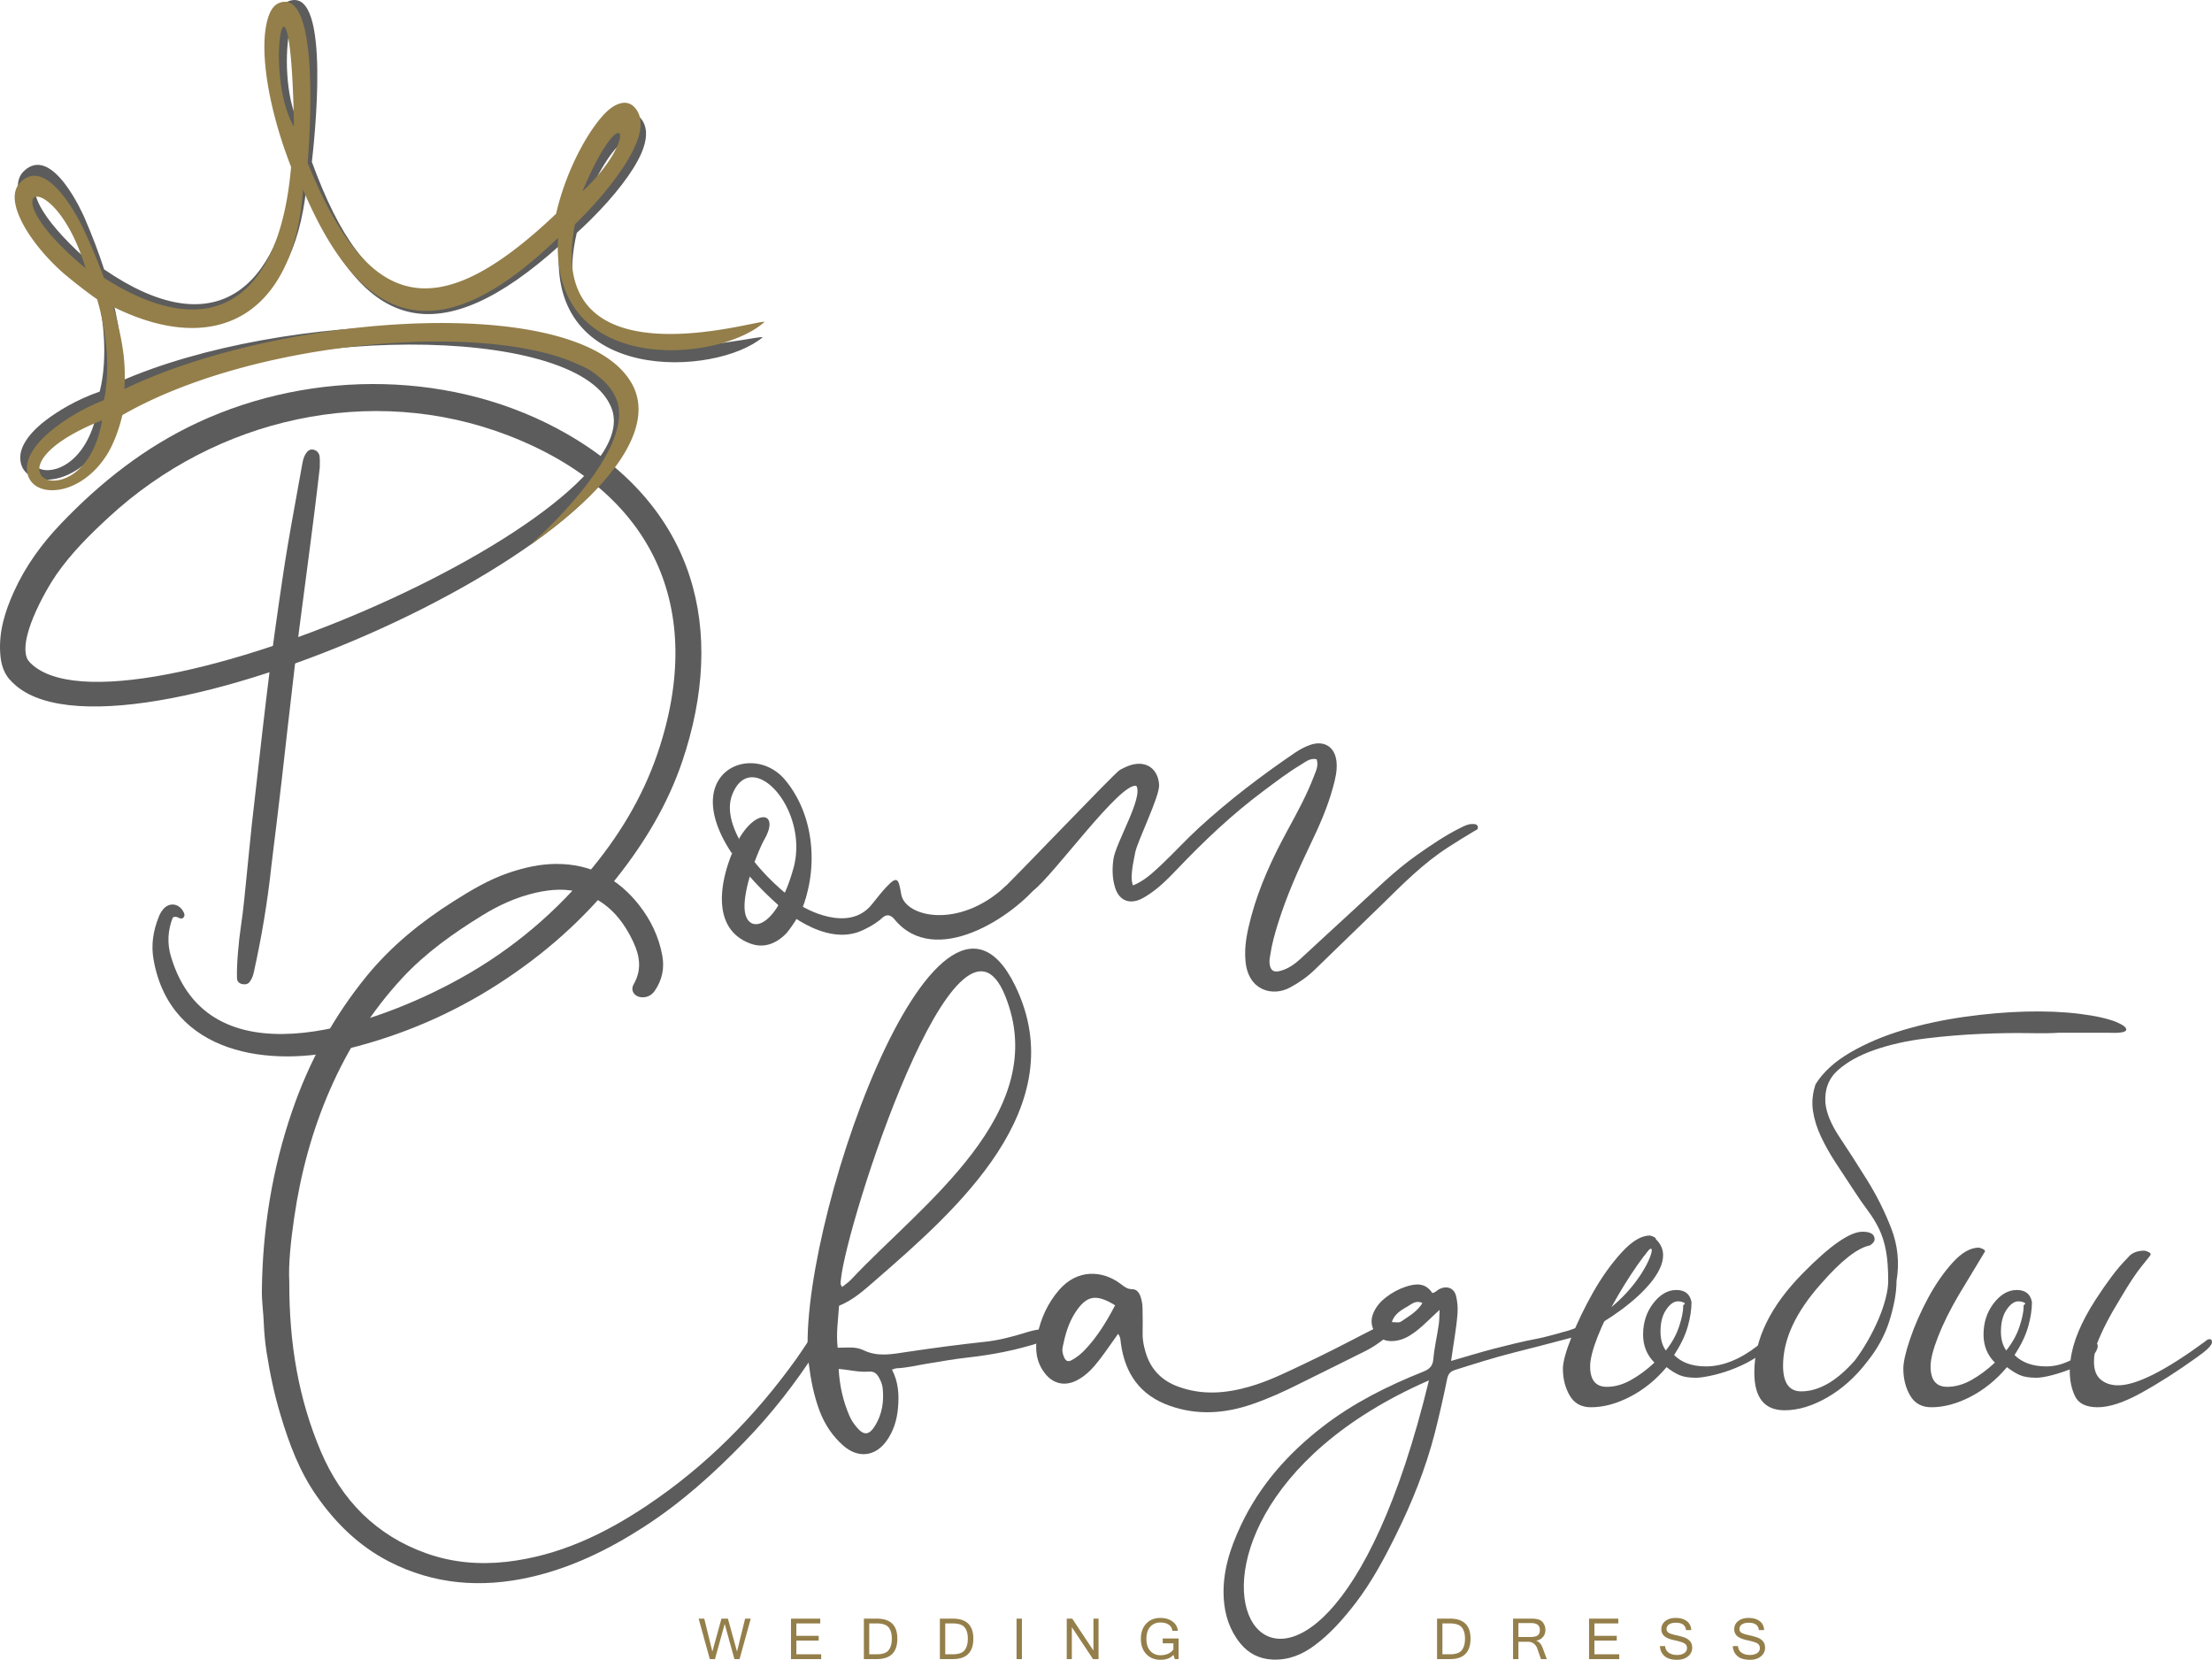 <svg xmlns="http://www.w3.org/2000/svg" xml:space="preserve" fill-rule="evenodd" clip-rule="evenodd" image-rendering="optimizeQuality" shape-rendering="geometricPrecision" text-rendering="geometricPrecision" viewBox="0 0 7303.48 5479.84"><path fill="#5C5C5C" fill-rule="nonzero" d="M1872.51 1432.98c-367.45-211-838.58-215.55-1219.92-37.71-173.08 80.58-320.04 196.26-451.23 333.58-63.82 66.71-117.63 140.83-155.66 225.27C16.06 2019.56-4.59 2086.6.89 2159.43c2.26 30.63 10 59.64 30.31 83.48 8.43 9.64 18.87 15.76 29.51 18.28l35.15-75.99c-46.43-60.94 54.93-237.43 90.36-288.43 49.31-70.92 110.22-131.51 173.72-189.85 353.77-326.5 865.14-443.49 1317.59-269.45 479.57 184.65 656.75 570.65 493.12 1051.05-50.3 146.97-130.21 277.16-230.14 395.13-127.31 151.16-278.79 272.67-453.47 364.21-270.68 142.69-799.64 326.23-922.75-90.58-12.9-42.85-10.32-86.68 6.44-128.59 9.34-3.54 13.2-1.28 17.41.64 6.76 3.22 13.86 5.8 18.68-1.6 4.52-6.44 1.3-12.91-2.24-19.35-15.48-26.74-46.75-29.96-66.39-5.8-5.81 7.1-10.65 15.46-13.87 24.17-18.71 46.09-26.11 93.8-17.08 142.79 56.07 312.3 384.01 357.8 643.32 292.34 175.98-43.86 340.66-114.11 493.44-212.42 149.55-96.04 282.01-212.07 392.55-351.62 92.19-116.35 167.92-242.39 215.96-383.54 147.23-436.11 44.26-837.12-380-1081.32zM800.53 3249.14c9.34 1.62 18.04.64 24.51-8.38 7.08-9.66 10.94-20.63 13.2-31.91 25.33-113.74 44.88-230.37 57.37-346.14 5.16-45.13 10.97-89.92 16.45-134.74 6.12-50.59 12.24-101.18 18.04-151.79 5.8-49.64 11.28-98.95 16.77-148.58 8.36-72.52 16.74-145.04 25.12-217.55 5.48-47.4 10.96-94.45 17.08-141.5 8.07-63.49 16.45-126.67 24.83-189.85 8.06-63.15 16.77-126.33 24.49-189.5 6.44-50.59 12.24-101.21 17.4-145.36 0-15.78.64-25.15-.32-34.49-.96-12.88-8.38-21.9-20.62-24.8-12.25-2.9-20.31 5.14-25.79 14.16-6.44 9.68-8.7 20.97-10.96 32.57-15.47 87.98-32.23 175.64-47.05 263.3-10.97 64.16-20.31 128.3-29.65 192.43-10.32 71.22-20.31 142.46-29.33 213.7-9.36 72.17-17.4 144.69-26.1 217.21-5.49 48.35-10.97 96.7-16.45 145.37-6.12 52.86-12.24 105.71-18.04 158.56-5.8 53.2-10.65 106.37-16.13 159.22-6.12 59.96-11.28 120.23-20.3 179.85-6.74 45.29-14.28 123.2-12.57 169.54.64 10.3 7.75 16.74 18.05 18.68zm4079.05-518.91c-2.26-10.62-11.28-9.66-19.32-9.66-14.5 0-26.77 7.08-39.33 13.2-49.95 24.83-96.05 56.42-141.5 88.33-75.42 52.85-140.19 118.29-207.87 179.84-59.31 53.81-117.65 108.93-176.96 163.08-18.69 17.09-39.31 32.23-64.46 39.65-24.16 7.08-35.77.64-38.35-24.19-.96-9.02.64-18.36 2.26-27.38 5.49-36.75 15.47-72.52 26.75-107.97 27.73-87.66 64.77-171.46 104.43-254.3 29.64-61.56 57.69-124.09 75.73-190.49 7.75-28.02 14.83-56.39 11.93-85.72-5.14-48.67-40.61-71.24-86.71-55.43-17.72 6.12-34.14 15.14-49.63 25.44-111.5 75.76-218.51 157.3-318.09 248.5-42.55 39.02-81.89 82.21-124.09 122.15-27.73 25.79-55.44 52.54-93.47 68.02-7.1-18.7-4.2-36.11-2.58-52.85 1.92-18.39 6.51-36.54 9.66-54.79 6.33-36.37 81.68-187.16 79.17-224.75-3.45-51.83-40.93-79.62-91.23-65.76-13.2 3.86-26.35 10.23-38.34 16.77-17.16 9.31-345.12 355.28-409.33 415.3 26.68 25.88 123.82-17.54 123.82-17.54 65.87-48.97 287.72-359.26 339.98-344.91 23.23 38.58-69.18 188.93-75.94 242.79-4.18 31.27-3.86 62.54 5.8 93.14 13.22 42.55 47.39 56.42 87.66 36.43 5.16-2.58 10-5.8 15.16-8.7 38.99-23.84 70.9-56.41 102.17-88.96 88.3-92.82 180.8-180.49 283.63-257.21 40.93-30.6 81.54-61.87 125.37-87.98 15.14-9.34 29.97-22.24 51.25-17.72 7.4 21.58-2.58 39.33-9.36 57.37-23.21 60.92-54.45 117.97-85.4 175.01-50.27 92.18-94.45 186.62-121.51 288.15-12.88 48.65-23.53 97.32-18.37 147.59 9.35 96.07 89.61 116.69 146.64 85.74 29.99-16.12 57.37-35.12 81.54-58.65 74.46-71.88 148.6-143.76 222.71-215.95 68.66-67.36 136.34-136.02 218.2-188.55 28.04-18.36 56.73-35.77 85.74-53.17 6.12-3.54 13.86-5.16 12.24-13.87z"/><path fill="#5C5C5C" fill-rule="nonzero" d="M84.9 2170.3c233.54 339.14 2112.27-474.3 1929.45-833.48-123.72-266.57-1105.79-267.1-1626.23 7.51-11.9 45.84-33.07 94.86-53.35 125.53-45.66 69-106.87 103.47-156.43 111.81-65.17 10.94-114.04-18.94-111.37-74.9 1.57-32.77 25.92-74.82 84.87-119.73 37.8-28.78 100.98-67.97 177.11-94.05 0 0 40.65-132.29-10.24-333.95-32.41-23.8-95.01-76.54-120.96-102.48-42.48-42.6-76.24-86.71-99.56-126.4-24.83-42.26-38.46-81.15-39.33-110.23-.64-22.11 5.44-40.52 18.59-53.67 94.74-94.75 198.83 146.2 202.46 154.67 25.83 59.7 46.84 115.71 63.72 168.24 363.07 249.74 577.15 72.93 629.66-334.06l1.21-9.62c-69.18-197.45-95.36-403.86-55.11-502.69 8.95-21.95 21.31-34.94 36-39.83 140.58-46.82 80.51 475.99 74.32 531.38 182.03 499.31 406.51 557.46 813.71 197.31 10.16-38.23 23.34-75.78 38.3-111.2 47.87-113.47 115.89-207.9 160.91-234.44 33.37-19.66 61.55-16.62 80.1 14.83 15.96 27.08 12.93 63.47-5.23 105.2-26.54 61.07-88.28 140.99-167.63 219.58-14.59 14.44-29.8 28.87-45.52 43.17-127.01 541.13 606.05 330.96 613.49 344.82-152.84 128.89-714.05 157.99-670.88-302.4-390.78 351.35-649.86 295.69-835.73-189.33-43.28 406.65-300.42 547.97-639.96 364.38 29.01 118.28 35.06 193.02 26.42 272.43 531.5-233.42 1531.67-267.52 1678.74 49.48 204.01 439.99-1709.66 1293.1-2038.63 941.24l47.1-79.12zm235.78-811.44c-443.06 159.58-68.68 340.82 0 0zm-36.23-503.45c-92.59-353.2-326.32-290.57 0 0zm704.37-442.25c12.59-642.68-99.67-183.87 0 0zm944.08 247.93c199.42-172.72 148.1-319.81 0 0z"/><path fill="#5C5C5C" d="M2425.18 2798.25c-47.99 105.84-80.35 269.04 53.67 317.37 43.45 15.67 84.6.18 118.25-35.06-6.12-27.18-10.19-45.89-10.19-45.89l1.55-30.44a1053.921 1053.921 0 0 1-61.69-56.33c-365.58-361.1-57.42-522.72 66.49-371.82 94.13 114.64 102.99 273.27 66.67 389.96l-68.52-18.55c-122.26-103.79-207.85-234.93-174.02-323.08 62.54-162.98 257.14 47.97 202.14 243.14-8.7 30.93-18.25 57.42-28.19 79.92v.02c-52.83 119.5-117.08 125.17-130.37 70.23-15.78-65.27 42.19-210.15 63.15-246.88 54.68-95.77-37.98-107.05-98.94 27.41z"/><path fill="#5C5C5C" d="m2439.96 2769.38-16.45 5.99-6.76 42.5 32.07 90.84 26.84-14.83 29.05-7.08-13.29-40.74-11.63-38.58z"/><path fill="#5C5C5C" fill-rule="nonzero" d="M2714.93 4393.56c-7.08-6.76-18.69-1.28-31.59 13.87-2.9 3.54-5.8 7.4-8.38 11.28-14.83 22.22-29.33 44.47-44.79 66.4-136.34 190.78-299.1 355.16-494.43 485.69-141.15 94.45-291.99 166.3-464.11 185.65-90.24 10-178.54 2.26-263.97-28.05-166.3-59.29-279.74-175.64-348.08-335.82-73.48-173.08-105.07-355.19-104.43-560.5-3.22-59.29 5.16-135.69 16.13-211.43 21.26-146.32 59.29-288.45 118.93-424.46 59.29-135.06 136.97-258.17 237.54-366.8 77.33-83.45 168.88-148.25 265.24-207.55 54.79-33.84 112.49-59.95 175.66-74.45 51.58-11.61 102.81-15.47 154.38 1.3 73.16 23.84 122.15 74.11 157.28 139.87 27.73 51.57 44.81 104.11 11.6 161.8-11.92 20.95 4.52 42.21 29.33 42.21 17.4.32 31.27-7.72 40.95-21.9 24.17-35.47 32.23-74.46 24.49-116.03-11.29-61.9-38.03-117.33-76.38-166.32-69.3-88.31-159.54-136.34-273.33-136.02-55.11 0-108.29 12.59-160.18 30.31-64.14 22.22-121.83 56.71-178.88 92.82-107.65 68-205.61 147.3-286.86 246.56-109.24 133.76-190.14 282.33-246.21 445.43-66.4 192.73-97.99 390.94-100.25 594.31-.32 36.43 5.16 71.88 6.44 107.99 1.3 30.92 4.2 62.51 9.02 93.46 10.97 70.9 25.79 141.18 46.73 210.13 28.05 93.81 62.22 185.01 118.93 265.91 62.86 89.92 139.58 164.7 237.54 215.63 149.24 77.02 305.88 88.62 467.36 52.21 135.35-30.62 258.16-90.58 374.19-165.34 123.75-79.62 232.06-176.96 334.22-282.67 89.29-92.18 167.61-192.72 236.9-300.39 7.08-10.62 12.89-21.91 19.01-33.19 5.48-10.32 10.32-21.58 0-31.91z"/><path fill="#5C5C5C" fill-rule="nonzero" d="M2891.87 4225.64c263.1-228.79 655.93-570.32 459.66-971.88-260.7-533.43-730.91 833.13-681.42 1246.81 6.79 54.47 17.09 107.65 36.43 158.9 17.09 44.15 42.56 82.5 78.32 113.77 48.36 41.89 104.43 36.08 141.82-15.47 23.52-32.57 35.13-70.28 38.35-110.22 3.86-42.87 1.3-85.11-19.99-125.72 7.74-2.26 12.24-4.5 16.45-4.5 32.54-1.3 64.13-9.36 96.04-14.5 47.05-7.74 93.78-16.12 140.86-21.29 79.91-9.02 157.91-24.16 234.29-48.99 8.7-2.56 17.09-6.76 25.47-10.94 8.06-4.52 10.96-11.92 9.34-20.62-1.6-10.33-9.66-11.95-18.36-12.27-23.53-.96-45.78 5.48-68 12.59-43.19 13.2-87.02 24.48-132.15 29-85.08 9.02-170.19 20.63-254.95 33.19-47.69 7.1-95.72 17.4-143.09-5.8-26.11-12.88-56.1-8.06-85.1-8.06-5.8-47.69 1.62-92.51 4.52-138.58 48.99-19.98 84.44-53.51 121.51-85.42zm-115.39-1.28c17.45-184.23 384.01-1325.01 541.79-938.02 157.79 386.98-276.91 691.07-508.58 938.66-8.38 9.02-19.35 15.78-29.01 23.85-7.74-8.71-4.84-17.09-4.2-24.49zm92.18 303.91c16.45-1.27 26.11 6.15 33.19 19.35 6.46 11.28 11.28 23.21 12.59 35.77 4.5 43.51-1.63 85.1-24.83 123.13-19.99 32.55-37.71 33.85-61.56 4.84-9.66-11.6-18.04-23.87-23.84-38.05-20.63-48.01-32.23-98.28-35.13-153.74 35.77 2.9 67.36 11.61 99.58 8.7z"/><path fill="#5C5C5C" fill-rule="nonzero" d="M4578.47 4389.38c-6.44-10.96-17.72-10-28.02-7.42-8.7 2.26-17.41 6.44-25.47 10.96-73.16 38.03-146.34 75.74-220.77 110.87-58.68 27.73-116.69 56.74-179.53 74.46-78.64 22.54-156.64 28.69-235.62-.66-54.13-19.97-89.26-56.72-106.02-111.19-6.44-20.94-10.96-42.55-10.33-65.09.67-26.77 0-53.2-.32-79.95 0-14.18-2.26-27.7-6.76-41.24-4.84-12.91-13.22-23.85-27.08-23.85-16.75.32-27.07-8.7-39.31-18.07-58.66-43.83-141.18-49.95-202.41 20.63-37.39 43.53-60.6 93.8-71.56 148.92-8.7 44.47-5.14 87.98 24.51 126.01 26.74 34.8 65.09 43.83 104.42 24.18 32.23-16.12 55.44-41.91 76.7-69.61 20.97-27.41 40.29-56.1 60.59-84.44 8.71 9.98 7.75 20.62 9.35 30.92 13.54 100.25 63.49 172.13 161.8 206.59 91.86 32.25 182.42 25.47 272.66-5.8 52.54-18.04 103.15-40.93 153.1-66.05 72.52-36.11 145.68-71.88 218.2-108.31 22.88-11.28 44.17-25.45 64.15-41.57 10.3-8.38 15.15-18.04 7.72-30.29zm-996.88 67.68c-12.88 13.54-27.39 25.15-43.83 33.85-11.93 6.12-18.69 2.56-24.49-10.01-4.84-10.96-7.1-22.56-4.52-33.85 8.06-39.94 19.03-78.95 41.59-113.76 37.05-56.4 68-62.86 131.49-23.85-28.36 54.16-58.97 104.43-100.24 147.62z"/><path fill="#5C5C5C" fill-rule="nonzero" d="M5077.08 4419.35c-48.65 9.02-97.01 21.26-145.04 33.51-46.73 12.26-92.5 26.45-140.83 40.29 7.4-55.12 17.4-106.03 21.26-157.92 1.28-19.35-.64-37.39-4.52-55.11-6.12-28.05-31.25-37.07-56.71-23.53-7.11 3.54-11.93 11.28-22.25 12.24-22.57-34.49-54.47-31.91-88.94-20.3-23.2 7.74-44.49 19.66-63.81 34.49-16.77 12.88-30.63 28.36-39.98 48.01-12.9 27.08-9.34 52.55 9.03 74.78 17.08 20.3 40.29 24.82 66.39 20.3 22.57-3.86 41.25-14.5 59.3-27.71 28.04-20.62 51.57-46.09 82.2-73.81-.98 20.3-.66 35.12-2.9 49.31-5.48 38.03-14.51 75.42-17.75 113.44-2.24 23.53-12.88 32.89-33.51 41.28-117.97 47.05-230.77 103.44-331.64 181.44-114.75 88.64-208.87 194.67-270.74 326.82-35.77 76.38-61.56 155.34-56.08 241.72 3.54 54.47 19.99 104.43 54.8 147.3 27.06 32.86 61.87 50.93 105.38 53.17 52.85 2.58 97.99-15.78 139.24-46.41 52.85-38.99 95.4-87.98 135.37-139.56 53.17-69.29 94.42-145.99 133.11-224.31 53.81-108.29 98.63-220.13 128.91-337.47 15.15-59.61 28.69-119.56 40.93-179.5 3.22-16.44 11.29-24.18 25.15-28.68 64.14-20.31 127.95-40.61 193.07-57.06 62.83-16.12 125.37-31.91 187.88-48.67 12.91-3.22 28.05-4.5 37.39-27.71-53.17 1.92-97.98 20.63-144.71 29.65zm-447.35-58.65c-9.34 6.44-9.98 5.48-34.17 4.18 8.7-28.37 32.89-40.29 54.79-53.5 13.23-8.06 26.75-19.02 46.09-9.36-16.44 27.41-42.55 41.91-66.71 58.68zm88.3 196.58c-397.24 1638.54-1149.92 502.28 0 0z"/><path fill="#5C5C5C" fill-rule="nonzero" d="M5250.25 4511.21c0 44.95 18.32 67.43 54.96 67.43 26.63 0 53.28-7.49 79.91-22.48 26.66-14.98 52.47-34.14 77.43-57.44-24.96-24.99-37.46-55.8-37.46-92.44 0-39.94 11.24-74.5 33.72-103.64 22.49-29.15 47.87-43.72 76.19-43.72 28.3 0 44.95 13.32 49.95 39.97 0 24.96-4.15 52.03-12.49 81.17-8.31 29.15-23.3 60.37-44.95 93.67 24.96 24.99 59.93 37.48 104.9 37.48 54.96 0 111.58-22.49 169.87-67.44 4.98-5.01 9.16-7.5 12.47-7.5 5 0 7.49 3.34 7.49 9.99 0 13.31-9.16 25.8-27.48 37.48-18.31 11.64-39.53 22.47-63.68 32.45-24.14 10.01-48.71 17.91-73.68 23.73-24.99 5.83-44.13 8.75-57.46 8.75-23.3 0-41.62-2.92-54.96-8.75-13.31-5.82-27.47-14.57-42.46-26.22-34.97 41.64-74.94 74.1-119.89 97.42-44.97 23.32-88.25 34.96-129.89 34.96-31.63 0-54.95-12.9-69.94-38.71-14.98-25.81-22.47-55.36-22.47-88.67 0-21.65 9.57-56.62 28.71-104.92 19.16-48.29 42.89-97.42 71.19-147.37 28.32-49.95 59.55-93.67 93.67-131.13 34.15-37.48 65.37-56.2 93.67-56.2 13.34 3.33 19.98 7.49 19.98 12.49 0 1.67-13.72 20.81-41.2 57.44-27.48 36.64-55.36 79.1-83.69 127.4-28.3 48.29-50.79 93.67-67.44 136.13-16.65 42.46-24.97 75.35-24.97 98.67zm307.23-202.34c6.67-3.31 7.08-6.23 1.25-8.72-5.82-2.52-12.08-3.75-18.73-3.75-13.34 0-26.24 9.16-38.71 27.45-12.49 18.32-18.75 42.49-18.75 72.45 0 24.99 5.82 45.8 17.49 62.45 19.99-24.99 34.56-51.21 43.72-78.69 9.16-27.47 13.73-49.54 13.73-66.19v-5zm816.81 202.34c0 44.95 18.32 67.43 54.95 67.43 26.64 0 53.29-7.49 79.92-22.48 26.66-14.98 52.47-34.14 77.43-57.44-24.96-24.99-37.46-55.8-37.46-92.44 0-39.94 11.24-74.5 33.71-103.64 22.5-29.15 47.88-43.72 76.2-43.72 28.3 0 44.95 13.32 49.95 39.97 0 24.96-4.16 52.03-12.49 81.17-8.32 29.15-23.3 60.37-44.95 93.67 24.96 24.99 59.93 37.48 104.9 37.48 26.63 0 53.29-6.67 79.92-19.98 6.67-58.29 34.15-124.89 82.43-199.83 18.32-28.32 36.23-54.13 53.72-77.43 17.47-23.32 35.38-44.13 53.7-62.45 11.65-15 29.97-22.49 54.95-22.49 13.32 3.33 19.99 7.49 19.99 12.49 0 1.67-9.59 14.16-28.73 37.48-19.14 23.3-42.88 59.11-71.2 107.4-34.97 56.62-60.78 106.57-77.43 149.87 1.67 1.67 2.49 4.16 2.49 7.5 0 6.64-3.31 14.98-9.98 24.96-1.67 6.67-2.49 15.83-2.49 27.48 0 26.65 7.49 46.23 22.48 58.7 14.98 12.49 34.12 18.75 57.44 18.75 59.96 0 155.7-48.31 287.26-144.88 4.98-5 9.98-7.49 14.99-7.49 5 0 7.49 3.31 7.49 9.98 0 9.98-16.65 26.66-49.95 49.95-64.96 46.64-126.15 85.77-183.59 117.4-57.47 31.64-105.34 47.46-143.65 47.46-38.28 0-63.26-12.08-74.91-36.22-11.67-24.14-17.5-52.03-17.5-83.66v-5.01c-21.65 8.34-42.46 14.99-62.44 19.99-19.99 5-35.79 7.49-47.47 7.49-23.29 0-41.61-2.92-54.95-8.75-13.32-5.82-27.48-14.57-42.46-26.22-34.97 41.64-74.94 74.1-119.89 97.42-44.97 23.32-88.25 34.96-129.89 34.96-31.63 0-54.95-12.9-69.94-38.71-14.98-25.81-22.47-55.36-22.47-88.67 0-21.65 7.49-54.54 22.47-98.67 14.99-44.12 34.56-88.66 58.7-133.63 24.14-44.95 51.21-84.1 81.18-117.4 29.96-33.3 59.11-49.95 87.43-49.95 13.31 3.33 19.98 7.49 19.98 12.49 0 0-29.14 48.28-87.43 144.87-28.3 48.29-50.8 93.67-67.45 136.13-16.65 42.46-24.96 75.35-24.96 98.67zm307.22-202.34c6.67-3.31 7.08-6.23 1.26-8.72-5.82-2.52-12.08-3.75-18.73-3.75-13.34 0-26.24 9.16-38.74 27.45-12.47 18.32-18.72 42.49-18.72 72.45 0 24.99 5.82 45.8 17.49 62.45 19.99-24.99 34.56-51.21 43.72-78.69 9.16-27.47 13.72-49.54 13.72-66.19v-5z"/><path fill="#5C5C5C" d="M5148.86 4401.4c262.55-64.32 347.18-347.02 285.76-263.44-24.97 34.01-29.37-16.36-29.37-16.36l62.3-30.03c103.95 100.06-161.61 284.63-279.63 325.02l-.96-11.33-38.1-3.86z"/><path fill="#5C5C5C" fill-rule="nonzero" d="M6796.42 3409.64c-19.98 1.67-52.87 2.08-98.67 1.26-45.79-.83-98.26 0-157.37 2.49-59.11 2.51-119.47 7.49-181.07 15-61.63 7.49-117.84 19.96-168.61 37.46-50.8 17.5-91.59 39.97-122.4 67.45-30.81 27.47-44.54 63.68-41.23 108.65 3.34 33.3 19.16 71.19 47.46 113.65 28.33 42.46 58.29 89.08 89.93 139.87 31.65 50.8 58.28 104.09 79.94 159.86 21.65 55.8 27.47 113.66 17.47 173.61 0 36.64-7.49 79.51-22.47 128.64-14.99 49.13-39.98 95.33-74.94 138.62-38.31 49.97-82 89.1-131.13 117.4-49.13 28.32-96.18 42.46-141.13 42.46-66.6 0-99.9-41.62-99.9-124.89 0-109.89 53.28-218.97 159.86-327.21 89.92-91.59 155.68-137.39 197.31-137.39 26.66 0 39.97 8.34 39.97 24.99 0 6.67-5 13.31-14.98 19.98-41.64 8.32-95.75 50.78-162.37 127.38-83.25 93.26-124.89 183.18-124.89 269.77 0 56.62 19.98 84.92 59.95 84.92 58.29 0 117.4-34.12 177.36-102.39 14.98-19.99 29.12-41.64 42.46-64.96 13.31-23.3 24.96-46.62 34.97-69.94 9.98-23.32 17.9-46.2 23.73-68.68 5.82-22.47 8.72-42.05 8.72-58.7 0-39.97-2.49-73.27-7.49-99.92-4.98-26.64-12.47-50.37-22.47-71.17-9.98-20.83-22.48-41.23-37.46-61.22-14.98-19.98-31.66-44.12-49.98-72.42-19.96-29.99-39.12-59.11-57.44-87.43-18.32-28.3-34.12-56.63-47.46-84.92-13.32-28.33-22.06-56.63-26.22-84.92-4.16-28.33-1.26-57.47 8.75-87.44 24.96-39.97 63.26-74.94 114.88-104.9 51.64-29.99 109.5-54.55 173.61-73.69 64.11-19.16 131.56-33.73 202.32-43.71 70.78-10.01 138.64-15.83 203.58-17.5 64.95-1.66 124.06.85 177.35 7.49 53.29 6.67 94.08 15.83 122.38 27.48 23.32 10.01 33.73 18.75 31.22 26.24-2.49 7.5-22.88 10.4-61.19 8.73h-162.35z"/><path fill="#5C5C5C" d="M2650.32 2993.35s150.31 91.57 228.83-8.15c18.94-24.05 34.38-42.76 46.87-56.19 39.33-42.34 40.79-24.35 49.82 24.46 13.7 74.28 190.44 115.58 344.45-27.68l115.48-13.91c-89.21 116.01-349.2 285.96-482.43 123.23-12.27-15.01-26.2-18.12-40.64-4.55-10 9.39-28.27 23.89-65.39 41.09-127.77 59.16-277.09-83.07-277.09-83.07l80.1 4.77z"/><path fill="#5C5C5C" d="m2591.41 2947.49-37.11-4.64 15.92 45.73-.8 79.67 27.68 12.31s49.54-58.72 62.83-114.52-7.49-51.58-7.49-51.58l-61.03 33.03z"/><path fill="#947F4A" fill-rule="nonzero" d="m2478.82 5343.91-37.01 133.66h-16.96l-32.08-116.14-32.18 116.14h-16.96l-36.94-133.66h18.61l26.7 108.86 30.1-108.86h21.25l30.09 108.86 26.7-108.86h18.68zm232.53 133.66h-99.67v-133.66h96.56v15.87h-78.86v40.83h73.76v15.87h-73.76v45.22h81.97v15.87zm140.96-133.66h42.41c45.41 0 68.09 22.03 68.09 66.1 0 45.03-22.68 67.56-68.09 67.56h-42.41v-133.66zm17.7 117.79h24.34c19.39 0 32.61-4.51 39.65-13.54 7.06-9.02 10.58-21.75 10.58-38.15 0-16-3.49-28.35-10.52-37.1-7.03-8.77-20.26-13.13-39.71-13.13h-24.34v101.92zm233.23-117.79h42.41c45.41 0 68.09 22.03 68.09 66.1 0 45.03-22.68 67.56-68.09 67.56h-42.41v-133.66zm17.7 117.79h24.34c19.39 0 32.61-4.51 39.65-13.54 7.06-9.02 10.58-21.75 10.58-38.15 0-16-3.49-28.35-10.52-37.1-7.03-8.77-20.26-13.13-39.71-13.13h-24.34v101.92zm253.21 15.87h-17.77v-133.66h17.77v133.66zm252.96 0h-18.15l-70.02-105.5v105.5h-16.8v-133.66h18.08l70.02 105.5v-105.5h16.87v133.66zm204.4 2.27c-19.2 0-34.76-6.28-46.71-18.86-11.95-12.57-17.93-29.34-17.93-50.22 0-20.98 5.92-37.75 17.71-50.29 11.8-12.58 27.26-18.83 46.4-18.83 16.09 0 29.5 3.86 40.15 11.61 10.67 7.74 16.65 18.14 17.92 31.15h-18.33c-.71-8.65-4.6-15.41-11.67-20.29-7.03-4.89-16.34-7.35-27.88-7.35-13.82 0-24.93 4.73-33.33 14.13-8.43 9.43-12.64 22.72-12.64 39.87 0 17.05 4.27 30.34 12.76 39.77 8.53 9.46 19.64 14.19 33.4 14.19 19.26 0 33.57-6.35 42.91-19.05v-20.35h-35.26v-15.93h52.41v68.18h-12.48l-4.67-14.04c-9.06 10.87-23.31 16.31-42.76 16.31zm913.3-135.93h42.41c45.41 0 68.09 22.03 68.09 66.1 0 45.03-22.68 67.56-68.09 67.56h-42.41v-133.66zm17.7 117.79h24.34c19.39 0 32.61-4.51 39.65-13.54 7.06-9.02 10.58-21.75 10.58-38.15 0-16-3.49-28.35-10.52-37.1-7.03-8.77-20.26-13.13-39.71-13.13h-24.34v101.92zm344.67 15.87h-19.17l-12.57-35.66c-2.24-6.32-5.98-11.49-11.21-15.5-5.23-3.98-11.26-6.01-18.05-6.01h-32.74v57.17h-17.7v-133.66h59.19c10.33 0 18.76 1 25.33 3.02 6.57 1.99 11.92 6.22 16.06 12.66 4.14 6.45 6.19 13.7 6.19 21.79 0 9.24-2.68 16.96-8.03 23.15-5.35 6.23-12.66 10.24-21.97 12.14v.37c9.31 2.96 16.4 11.02 21.26 24.15l13.41 36.38zm-93.74-73.04h39.47c11.01 0 18.98-1.71 23.93-5.2 4.98-3.45 7.43-9.43 7.43-17.95 0-15.19-9.52-22.78-28.63-22.78h-42.2v45.93zm332.9 73.04h-99.67v-133.66h96.56v15.87h-78.86v40.83h73.76v15.87h-73.76v45.22h81.97v15.87zm191.4 2.27c-18.86 0-32.92-4.23-42.26-12.66-9.33-8.44-14.25-19.3-14.72-32.56h17.03c.93 9.96 5.07 17.34 12.44 22.13 7.41 4.76 16.31 7.13 26.77 7.13 9.92 0 17.89-2.03 23.93-6.1 6.07-4.08 9.08-9.59 9.08-16.59 0-7.34-3.14-12.7-9.39-16.06-6.26-3.33-17.03-6.63-32.34-9.86-15.28-3.27-26.23-7.78-32.89-13.57-6.66-5.76-9.99-13.44-9.99-23.06 0-10.8 4.32-19.7 12.98-26.61 8.68-6.94 20.16-10.39 34.51-10.39 15.09 0 27.23 3.48 36.47 10.49 9.24 6.97 14.13 16.86 14.69 29.62h-17.24c-1.74-16.18-12.82-24.24-33.17-24.24-9.87 0-17.49 1.84-22.91 5.54-5.38 3.7-8.09 8.65-8.09 14.78 0 5.6 2.15 9.77 6.5 12.57 4.36 2.8 12.48 5.51 24.34 8.13 11.89 2.61 21.32 5.19 28.32 7.74 7 2.56 12.98 6.51 17.96 11.89 4.97 5.39 7.46 12.61 7.46 21.66 0 11.48-4.57 21.04-13.69 28.63-9.15 7.6-21.1 11.39-35.79 11.39zm240.63 0c-18.86 0-32.92-4.23-42.26-12.66-9.33-8.44-14.25-19.3-14.72-32.56h17.03c.93 9.96 5.07 17.34 12.44 22.13 7.41 4.76 16.31 7.13 26.77 7.13 9.92 0 17.89-2.03 23.93-6.1 6.07-4.08 9.08-9.59 9.08-16.59 0-7.34-3.14-12.7-9.39-16.06-6.26-3.33-17.03-6.63-32.34-9.86-15.28-3.27-26.23-7.78-32.89-13.57-6.66-5.76-9.99-13.44-9.99-23.06 0-10.8 4.32-19.7 12.98-26.61 8.68-6.94 20.16-10.39 34.51-10.39 15.09 0 27.23 3.48 36.47 10.49 9.24 6.97 14.13 16.86 14.69 29.62h-17.24c-1.74-16.18-12.82-24.24-33.17-24.24-9.87 0-17.49 1.84-22.91 5.54-5.38 3.7-8.09 8.65-8.09 14.78 0 5.6 2.15 9.77 6.5 12.57 4.36 2.8 12.48 5.51 24.34 8.13 11.89 2.61 21.32 5.19 28.32 7.74 7 2.56 12.98 6.51 17.96 11.89 4.97 5.39 7.46 12.61 7.46 21.66 0 11.48-4.57 21.04-13.69 28.63-9.15 7.6-21.1 11.39-35.79 11.39zM2028.82 1304.28c-11.66-22.91-29.94-43.5-53.72-61.91-29.11-25.12-57.63-35.34-57.63-35.34l-.09.06c-303.29-148.6-1079.12-86.23-1513.47 163.41-10.22 46.25-29.61 95.98-48.79 127.39-43.12 70.59-103.06 107.24-152.28 117.38-64.72 13.27-114.65-14.82-114-70.84.37-32.81 23.2-75.71 80.49-122.71 36.74-30.12 98.47-71.58 173.58-100.39 0 0 35.87-133.67-22.28-333.36-33.24-22.62-97.71-73.05-124.57-98.05-43.98-41.04-79.32-83.89-104.06-122.73-26.32-41.32-41.36-79.69-43.28-108.74-1.45-22.05 3.97-40.66 16.64-54.3 91.25-98.1 203.96 138.92 207.91 147.25 27.97 58.74 50.99 113.94 69.77 165.85 371.84 236.46 579.38 52.03 617.17-356.58l.87-9.65c-76.26-194.84-109.89-400.16-73.24-500.37 8.17-22.27 20.04-35.7 34.54-41.11 138.81-51.88 97.66 472.76 93.46 528.34 199.94 492.42 426.38 542.44 820.31 167.82 8.77-38.58 20.59-76.57 34.25-112.53 43.76-115.11 108.31-211.93 152.34-240.08 32.65-20.87 60.92-18.86 80.59 11.91 16.92 26.5 15.21 62.97-1.43 105.34-24.31 61.98-83.13 144.09-159.58 225.48a1534.132 1534.132 0 0 1-43.94 44.8c-107.39 545.37 617.59 308.84 625.54 322.44-148.1 134.32-707.88 183.65-681.36-277.98-377.84 365.21-638.76 318.95-842.03-159.04-28.57 407.94-280.43 558.44-626.39 387.25 33.26 117.15 42.01 191.63 36.26 271.3 522.69-252.46 1521.01-322.66 1679.42-11.16 72.83 143.28-75.99 341.61-341.48 527.33 90.16-79.54 362.76-348.41 280.48-496.48zm-1691.77 83.18c-437.03 175.46-56.35 343.06 0 0zm-54.37-501.81c-105.3-349.63-336.61-278.59 0 0zm687.94-467.4c-10.64-642.72-106.27-180.14 0 0zm952.39 213.69c193.06-179.81 136.46-324.95 0 0z"/></svg>